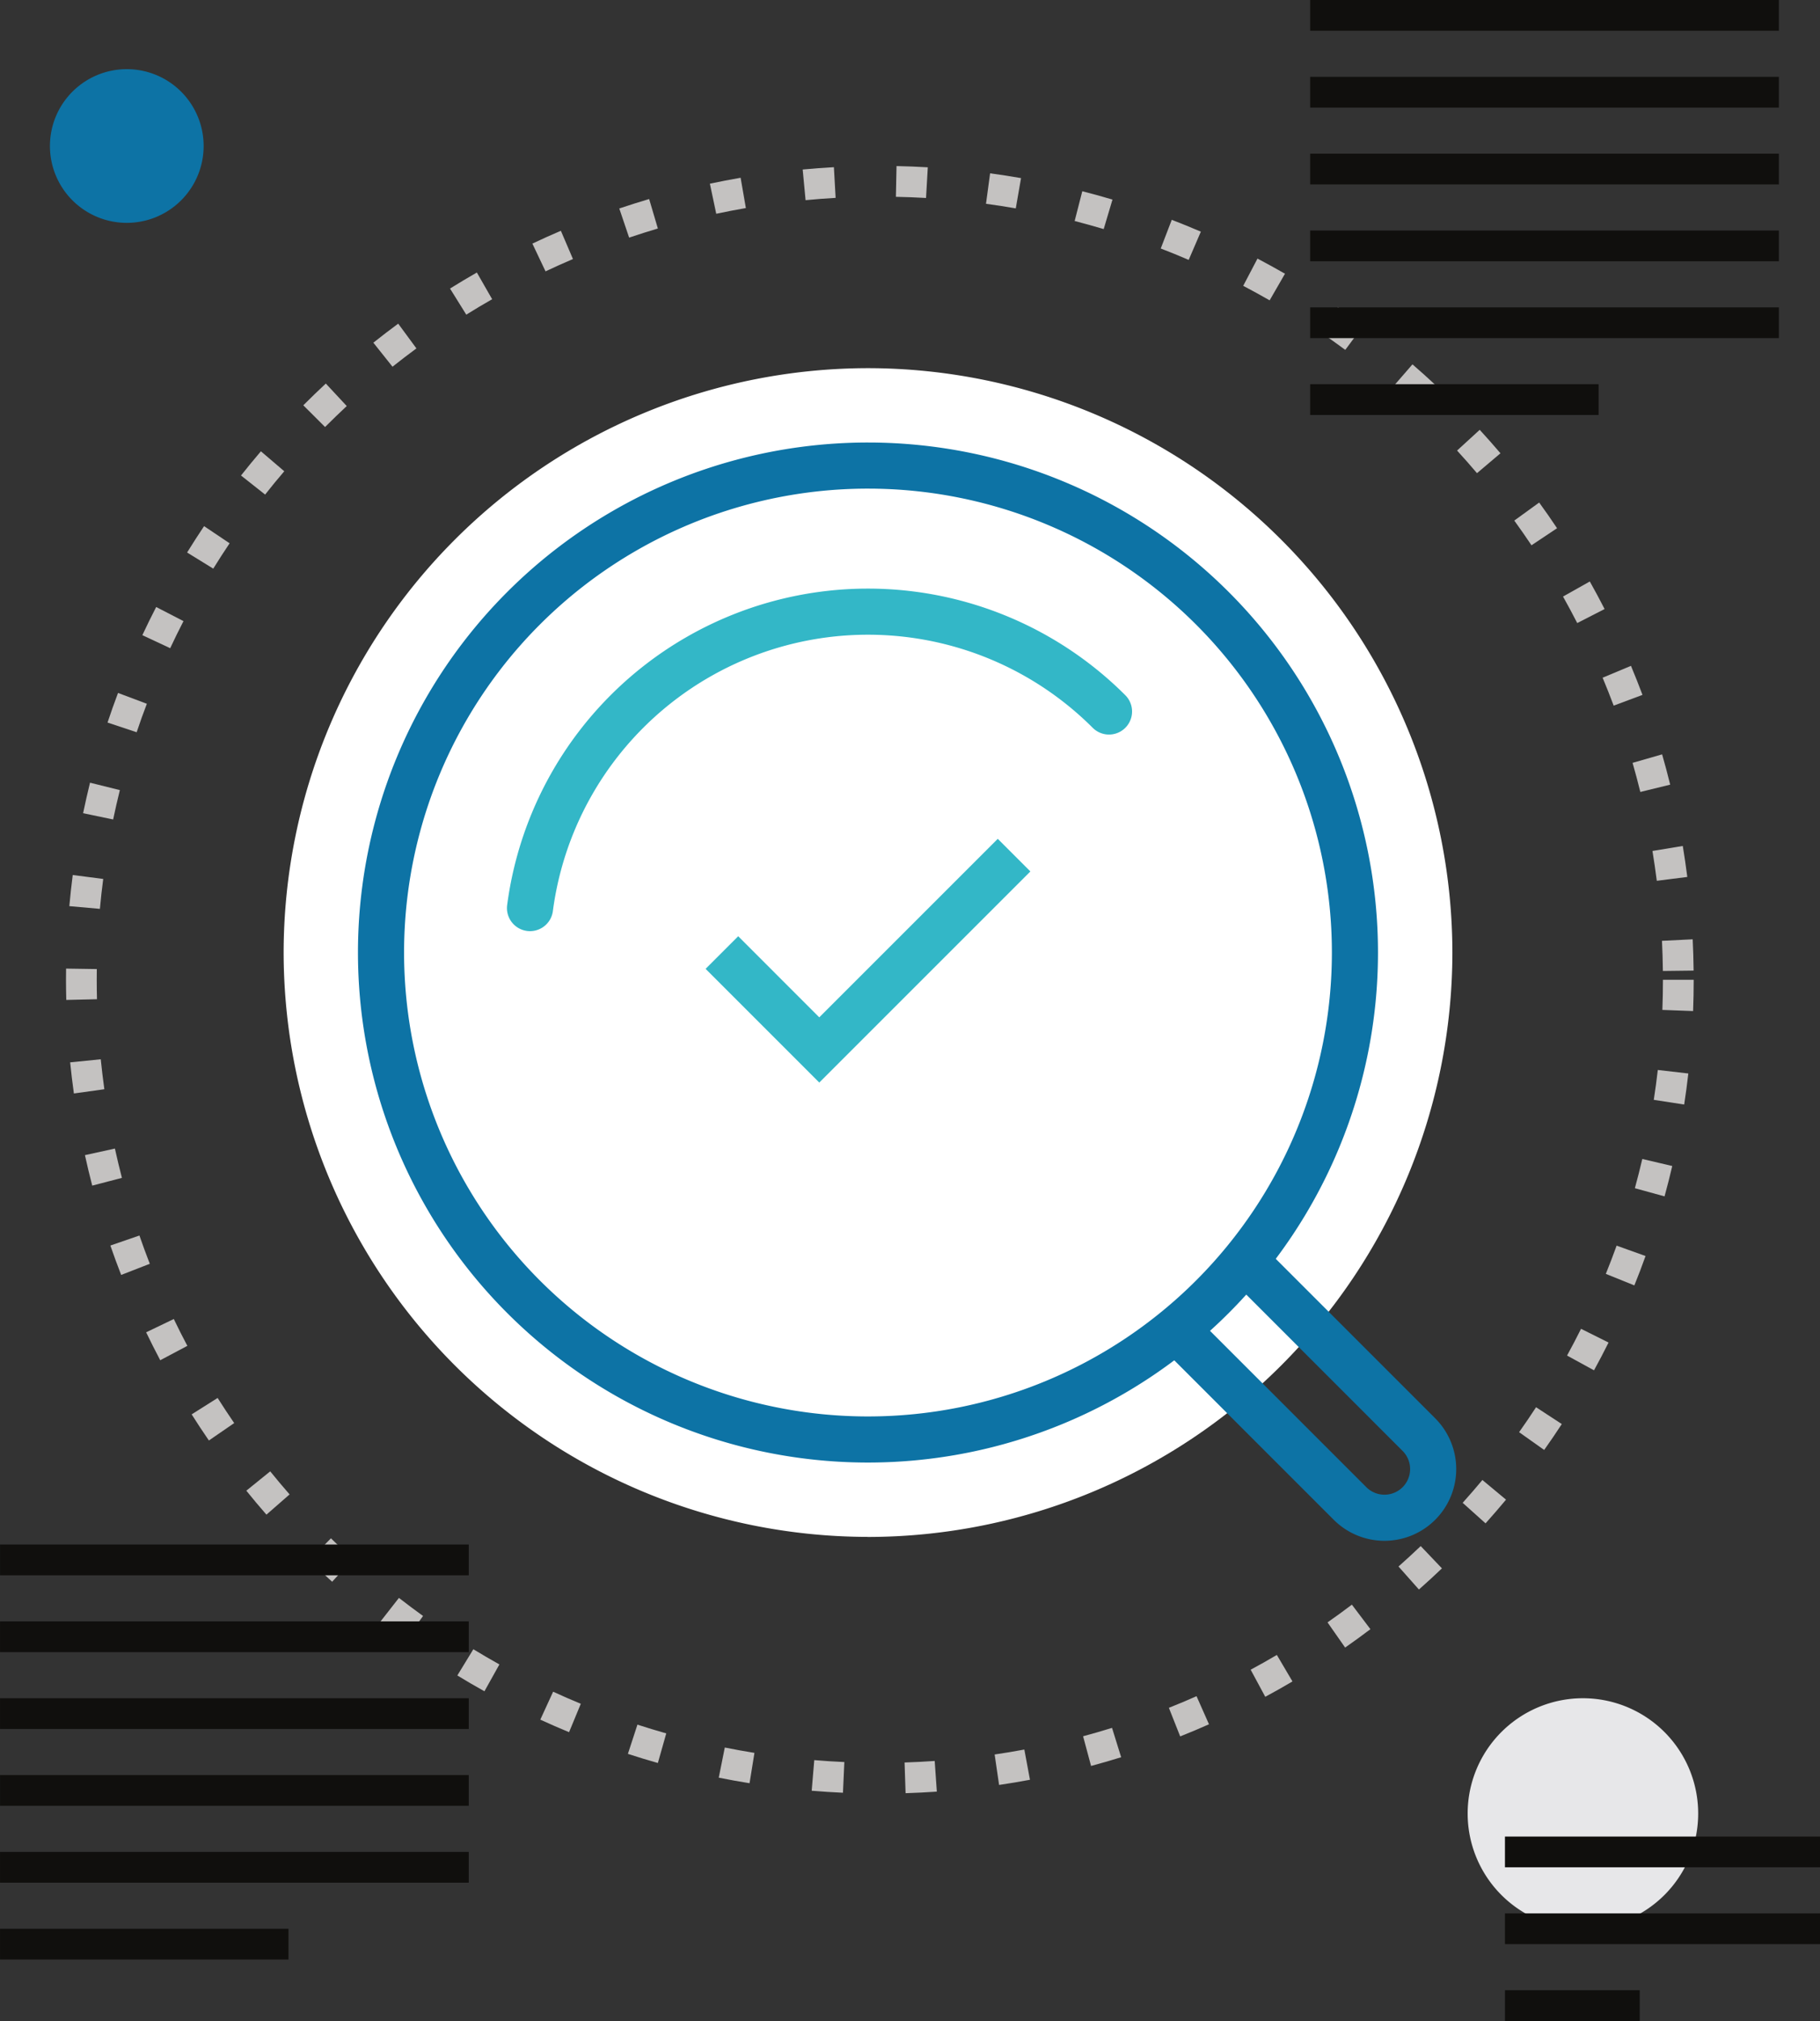 <?xml version="1.0" encoding="UTF-8"?> <svg xmlns="http://www.w3.org/2000/svg" width="157.902" height="175.333" viewBox="0 0 157.902 175.333"><rect x="0" y="0" width="157.902" height="175.333" fill="#333333" stroke="none"/><g id="Group_156" data-name="Group 156" transform="translate(-25.998 -30.664)"><path id="path1044" d="M553.34-366.491q-1.3-.074-2.615-.1l.055-2.667c.908.017,1.812.055,2.713.107Zm-10.451.185-.251-2.655q1.348-.128,2.709-.2l.149,2.661q-1.312.074-2.608.2Zm18.237.719q-1.284-.226-2.584-.4l.357-2.644q1.352.184,2.684.417Zm-25.988.465-.552-2.609q1.324-.278,2.667-.513l.456,2.628q-1.294.224-2.571.495Zm33.616,1.329q-1.248-.37-2.52-.7l.663-2.584q1.32.338,2.619.725Zm-41.173.741-.855-2.527q1.284-.432,2.591-.82l.756,2.557Q528.817-363.468,527.581-363.051Zm48.547,1.933q-1.2-.518-2.425-.988l.957-2.489q1.272.49,2.523,1.028Zm-55.8.995-1.141-2.408q1.224-.58,2.472-1.113l1.048,2.452q-1.2.512-2.379,1.069Zm62.823,2.515q-1.134-.652-2.293-1.26l1.239-2.363q1.206.636,2.385,1.313Zm-69.7,1.24-1.409-2.264q1.15-.716,2.327-1.391l1.327,2.316q-1.136.648-2.244,1.339Zm76.262,3.057q-1.052-.78-2.132-1.516l1.5-2.2q1.124.766,2.217,1.577Zm-82.662,1.461-1.661-2.085q1.062-.846,2.156-1.651l1.58,2.148q-1.054.774-2.075,1.588Zm88.688,3.559q-.954-.892-1.944-1.749l1.747-2.016q1.026.888,2.019,1.817ZM501.2-346.621l-1.888-1.883q.958-.96,1.953-1.887l1.816,1.952Q502.127-347.546,501.2-346.621Zm99.941,4.005q-.846-1-1.729-1.961l1.965-1.8q.918,1,1.8,2.036ZM496-340.758l-2.093-1.655q.844-1.066,1.727-2.1l2.027,1.732Q496.807-341.787,496-340.758Zm109.869,4.4c-.484-.724-.981-1.441-1.492-2.145l2.159-1.565q.8,1.1,1.551,2.228ZM491.5-334.333l-2.269-1.4q.716-1.158,1.473-2.287l2.215,1.488q-.73,1.086-1.419,2.2Zm118.338,4.721q-.594-1.162-1.233-2.3l2.324-1.307q.664,1.182,1.283,2.391ZM487.763-327.43l-2.415-1.131q.576-1.234,1.2-2.443l2.369,1.224Q488.319-328.619,487.763-327.43ZM613-322.447q-.458-1.222-.96-2.424L614.5-325.9q.52,1.248,1,2.519Zm-128.141,2.308-2.531-.841q.43-1.3.911-2.569l2.5.94Q485.269-321.388,484.855-320.139Zm130.453,5.18q-.314-1.274-.673-2.525l2.563-.737q.374,1.3.7,2.628Zm-132.493,2.388-2.611-.544q.278-1.332.6-2.648l2.589.643q-.314,1.266-.583,2.549Zm133.922,5.32q-.166-1.3-.377-2.588l2.631-.435q.22,1.336.392,2.689Zm-135.072,2.435-2.656-.237q.122-1.358.295-2.7l2.645.341C481.839-306.553,481.744-305.689,481.665-304.817Zm135.6,5.388q-.016-1.314-.079-2.616l2.664-.131q.066,1.352.081,2.715Zm-138.522,2.513q-.022-.874-.023-1.751,0-.484.007-.968l2.667.04c0,.308-.007.619-.007.928q0,.846.021,1.688Zm141.142.965-2.665-.1q.05-1.3.051-2.615h2.667q0,1.364-.052,2.716ZM479.409-288.8q-.188-1.34-.325-2.7l2.655-.268q.132,1.3.312,2.6Zm139.706.959-2.636-.407q.2-1.288.348-2.591l2.649.305Q619.323-289.181,619.116-287.841ZM481-280.806q-.342-1.314-.633-2.644l2.6-.571q.282,1.28.609,2.543Zm136.41.932-2.572-.707q.346-1.26.645-2.536l2.6.609Q617.773-281.183,617.413-279.874Zm-133.9,6.817q-.492-1.264-.936-2.551l2.52-.869q.428,1.236.9,2.453Zm131.281.907-2.473-1q.492-1.216.937-2.449l2.509.9Q615.306-273.411,614.794-272.15ZM486.9-265.657q-.634-1.2-1.223-2.423l2.4-1.153q.564,1.176,1.176,2.328Zm124.394.875-2.339-1.281q.628-1.146,1.213-2.321l2.387,1.191Q611.948-265.974,611.294-264.782Zm-120.173,6.088q-.768-1.118-1.495-2.267l2.253-1.424q.7,1.106,1.437,2.18Zm115.849.821-2.176-1.543q.756-1.066,1.472-2.164l2.233,1.459Q607.756-258.981,606.97-257.873Zm-110.856,5.612q-.892-1.022-1.745-2.079l2.073-1.677q.822,1.016,1.681,2Zm105.769.755-1.985-1.781q.872-.972,1.711-1.98l2.051,1.705Q602.79-252.518,601.884-251.506Zm-100.069,5.067q-1.006-.916-1.975-1.868l1.872-1.9q.93.918,1.9,1.8Zm94.288.672-1.771-1.995q.98-.87,1.927-1.772L598.1-247.6q-.982.936-2,1.837Zm-87.956,4.46q-1.1-.794-2.177-1.631l1.64-2.1q1.032.8,2.093,1.568Zm81.555.577-1.527-2.185q1.072-.75,2.113-1.537l1.608,2.128q-1.08.816-2.195,1.595Zm-74.673,3.792q-1.19-.662-2.351-1.371l1.389-2.276q1.116.68,2.26,1.319Zm67.742.477-1.265-2.348q1.15-.618,2.272-1.281l1.356,2.3q-1.168.69-2.363,1.333Zm-60.4,3.073q-1.26-.522-2.495-1.088l1.113-2.425q1.188.548,2.4,1.049Zm53.02.364-.981-2.479q1.212-.48,2.4-1.008l1.08,2.437Q576.655-233.523,575.393-233.023Zm-45.316,2.308q-1.31-.37-2.6-.791l.828-2.536q1.238.4,2.5.761Zm37.584.256-.691-2.575q1.264-.34,2.511-.727l.791,2.547Q568.976-230.812,567.661-230.459Zm-29.629,1.5q-1.344-.216-2.672-.483l.525-2.615c.851.172,1.708.325,2.572.465Zm21.649.145-.385-2.639q1.3-.19,2.576-.429l.489,2.623Q561.029-229.009,559.681-228.811Zm-13.545.681c-.909-.041-1.812-.1-2.713-.175l.224-2.656q1.3.11,2.609.167Zm5.433.039-.087-2.664c.877-.029,1.748-.072,2.613-.133l.185,2.661q-1.35.092-2.712.136" transform="translate(-447 414.33)" fill="#c4c2c1"></path><path id="path34" d="M498.7-346.605A50.755,50.755,0,0,1,448-397.3,50.755,50.755,0,0,1,498.7-448a50.755,50.755,0,0,1,50.7,50.7,50.755,50.755,0,0,1-50.7,50.7" transform="translate(-397.394 510.604)" fill="#fff"></path><path id="path36" d="M526.759-369.238h0a4.225,4.225,0,0,0,0,5.975l29.875,29.874a4.224,4.224,0,0,0,5.974,0h0a4.225,4.225,0,0,0,0-5.975l-29.874-29.874A4.225,4.225,0,0,0,526.759-369.238Z" transform="translate(-413.507 494.49)" fill="none" stroke="#0d73a5" stroke-linecap="round" stroke-linejoin="round" stroke-width="4"></path><path id="path38" d="M543.162-395.085a42.248,42.248,0,0,1-42.248,42.247,42.247,42.247,0,0,1-42.248-42.247,42.247,42.247,0,0,1,42.248-42.247,42.248,42.248,0,0,1,42.248,42.247" transform="translate(-399.611 508.387)" fill="#fff"></path><path id="path40" d="M543.162-395.085a42.248,42.248,0,0,1-42.248,42.247,42.247,42.247,0,0,1-42.248-42.247,42.247,42.247,0,0,1,42.248-42.247A42.248,42.248,0,0,1,543.162-395.085Z" transform="translate(-399.611 508.387)" fill="none" stroke="#0d73a5" stroke-linecap="round" stroke-linejoin="round" stroke-width="4"></path><path id="path42" d="M525.151-412.671a29.574,29.574,0,0,1,0,41.823,29.573,29.573,0,0,1-41.823,0,29.573,29.573,0,0,1,0-41.823A29.573,29.573,0,0,1,525.151-412.671Z" transform="translate(-402.937 505.062)" fill="none" stroke="#33b7c7" stroke-linecap="round" stroke-width="4" stroke-dasharray="0 120 1400"></path><path id="path44" d="M521.349-394.666l-16.9,16.9L496-386.216" transform="translate(-407.371 499.519)" fill="none" stroke="#33b7c7" stroke-width="4"></path><path id="path1088" d="M855.665-384h40.667v-2.667H855.665Z" transform="translate(-716 417.33)" fill="#100f0d"></path><path id="path1090" d="M855.665-377.332h40.667V-380H855.665Z" transform="translate(-716 417.33)" fill="#100f0d"></path><path id="path1092" d="M855.665-370.666h40.667v-2.667H855.665Z" transform="translate(-716 417.33)" fill="#100f0d"></path><path id="path1094" d="M855.665-364h40.667v-2.667H855.665Z" transform="translate(-716 417.33)" fill="#100f0d"></path><path id="path1096" d="M855.665-357.332h40.667V-360H855.665Z" transform="translate(-716 417.33)" fill="#100f0d"></path><path id="path1098" d="M855.665-350.666h25.027v-2.667H855.665Z" transform="translate(-716 417.33)" fill="#100f0d"></path><path id="path1076" d="M736-344h40.667v-2.667H736Z" transform="translate(-710 511.33)" fill="#100f0d"></path><path id="path1078" d="M736-337.332h40.667V-340H736Z" transform="translate(-710 511.33)" fill="#100f0d"></path><path id="path1080" d="M736-330.666h40.667v-2.667H736Z" transform="translate(-710 511.33)" fill="#100f0d"></path><path id="path1082" d="M736-324h40.667v-2.667H736Z" transform="translate(-710 511.33)" fill="#100f0d"></path><path id="path1084" d="M736-317.333h40.667V-320H736Z" transform="translate(-710 511.33)" fill="#100f0d"></path><path id="path1086" d="M736-310.666h25.027v-2.667H736Z" transform="translate(-710 511.33)" fill="#100f0d"></path><path id="path1336" d="M819.331-235.333a10,10,0,0,1-10,10,10,10,0,0,1-10-10,10,10,0,0,1,10-10,10,10,0,0,1,10,10" transform="translate(-646 423.33)" fill="#e7e7e9"></path><path id="path1338" d="M802.567-230.666H829.9v-2.667H802.567Z" transform="translate(-646 423.33)" fill="#100f0d"></path><path id="path1340" d="M802.567-224H829.9v-2.667H802.567Z" transform="translate(-646 423.33)" fill="#100f0d"></path><path id="path1342" d="M802.567-217.333H814.26V-220H802.567Z" transform="translate(-646 423.33)" fill="#100f0d"></path><path id="path1334" d="M762.665-372A6.666,6.666,0,0,1,756-365.332,6.666,6.666,0,0,1,749.331-372,6.666,6.666,0,0,1,756-378.666,6.666,6.666,0,0,1,762.665-372" transform="translate(-719 415.33)" fill="#0d73a5"></path></g></svg> 